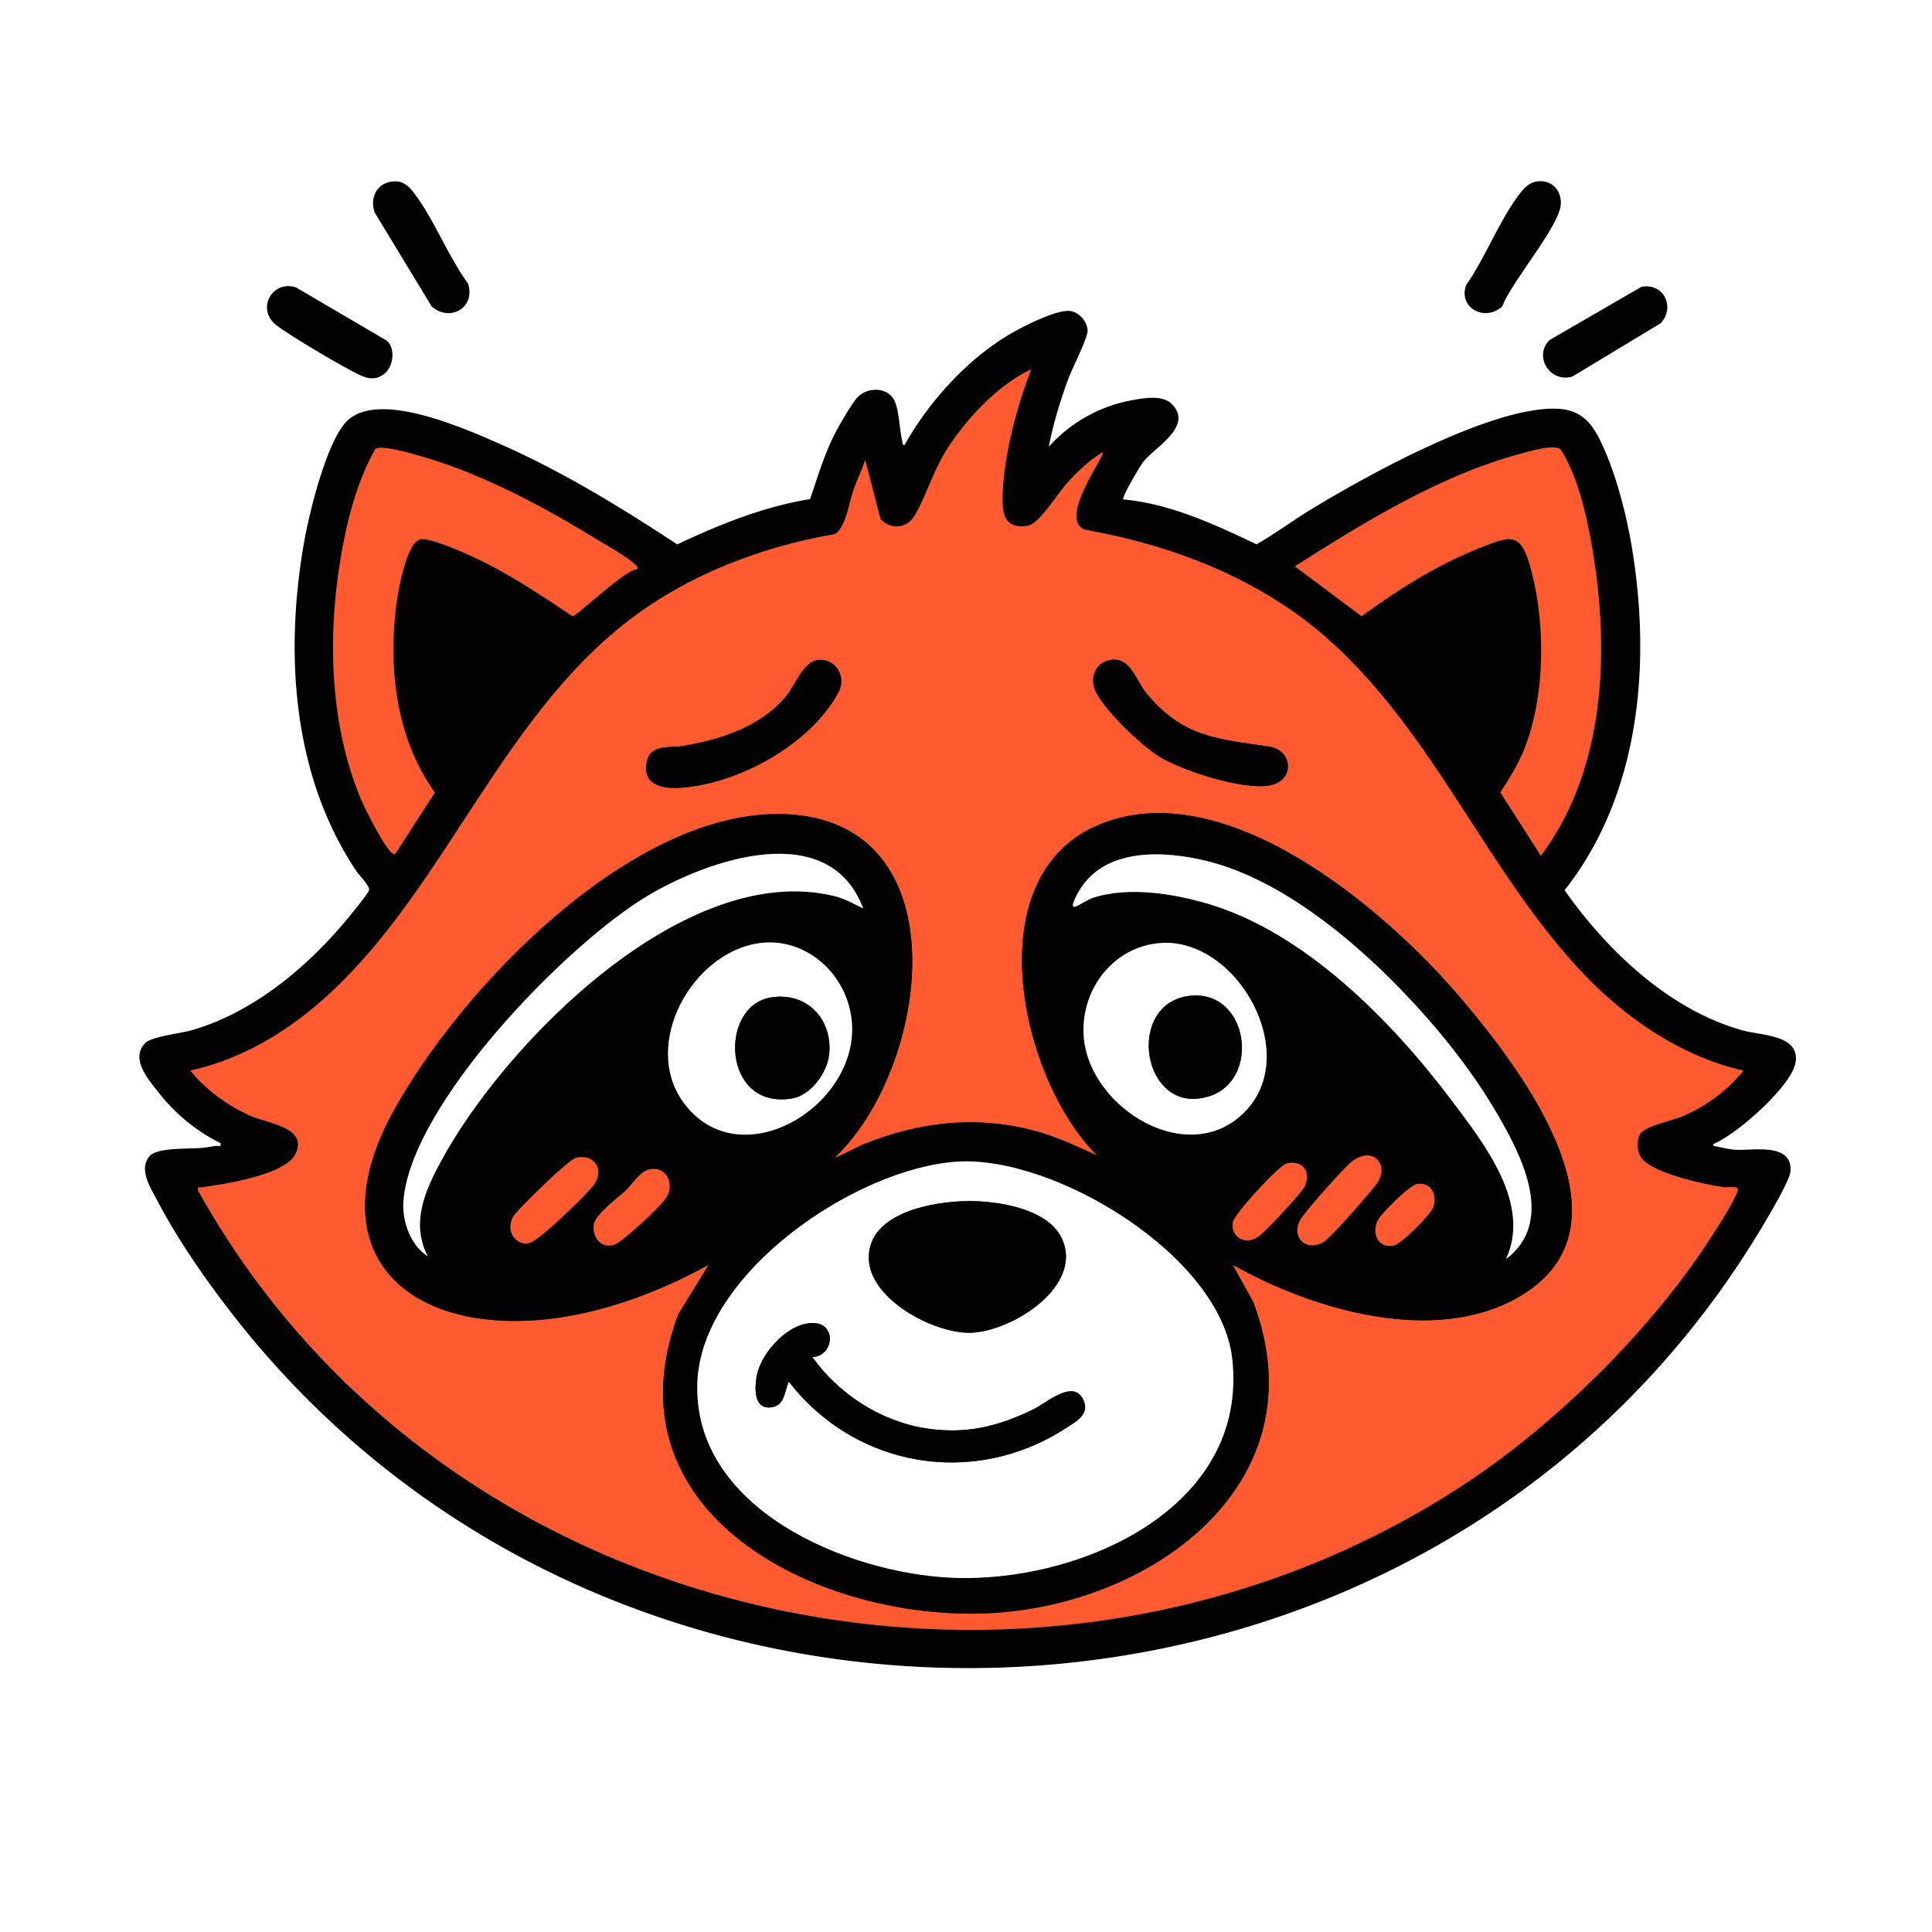 <?xml version="1.0" encoding="UTF-8"?>
<svg xmlns="http://www.w3.org/2000/svg" width="500" height="500" fill="none" viewBox="0 0 500 500">
  <rect x="0" y="0" width="500" height="500" fill="#333333" stroke="none"/>
  <g clip-path="url(#a)">
    <path fill="#020101" d="M303.246 104.552c5.767 5.778-4.338 11.157-7.36 14.995-.786 1-5.695 9.248-5.165 9.717 12.106 1.062 23.63 6.471 34.47 11.606 4.685-2.644 9.187-6.012 13.862-8.881 14.514-8.88 48.024-27.416 64.611-26.161 6.737.511 9.217 5.155 11.667 10.769 3.205 7.329 5.614 16.852 6.951 24.763 5.134 30.315 2.195 64.295-17.362 89.037 11.064 15.709 27.192 31.061 46.177 36.297 4.828 1.327 14.954 1.123 13.565 8.441-1.153 6.094-15.27 18.537-21.261 20.966-.143.704.551.51 1.051.633 1.286.316 3.266.724 4.563.816 4.501.327 14.861-2 14.372 5.553-.184 2.868-8.023 15.607-10.024 18.802-86.802 138.501-291.793 147.177-392.375 19.291-7.155-9.094-14.74-19.904-20.108-30.142-1.766-3.368-5.073-8.155-2.287-11.728 1.98-2.541 10.626-1.847 14.26-2.317.96-.122 2.02-.285 2.97-.449.684-.112 1.429.48 1.235-.704-6.298-3.083-11.769-7.676-16.087-13.188-2.612-3.327-7.287-8.645-3.44-12.677 1.665-1.746 8.952-2.501 11.82-3.297 16.312-4.553 30.888-16.934 41.35-29.877.878-1.082 4.614-5.603 4.818-6.451.245-.99-2.685-3.98-3.45-5.134-16.434-24.691-18.414-56.221-13.392-84.832 1.317-7.492 5.9-26.579 11.31-31.612 8.196-7.635 29.672 1.868 38.624 5.767 16.423 7.146 31.734 16.536 46.657 26.335 10.972-5.155 22.333-9.768 34.378-11.718 1.908-5.634 3.654-11.493 6.359-16.811 1.133-2.215 4.379-7.88 5.93-9.544 2.358-2.531 7.257-2.746 9.278.357 1.45 2.226 1.552 7.952 2.287 10.902.122.5-.061 1.194.633 1.051 6.43-11.524 16.842-22.905 28.457-29.346 3.154-1.745 10.861-5.603 14.229-5.307 2.368.214 4.634 2.786 4.655 5.134.02 1.99-4.053 9.88-5.032 12.555-2.062 5.665-3.879 11.513-4.992 17.444a37.81 37.81 0 0 1 21.201-11.963c3.143-.592 8.104-1.572 10.595.919v-.011Zm-36.42-8.941c-8.461 4.052-15.892 11.942-21.088 19.639-4.174 6.185-5.716 12.534-9.064 18.26-1.96 3.348-6.247 3.634-8.819.817l-3.96-15.301c-.827 2.705-2.144 5.247-3.062 7.911-1.082 3.133-1.97 9.748-4.787 11.309-20.292 3.471-40.411 11.494-56.283 24.692-33.071 27.498-47.259 72.736-80.025 98.999-8.9 7.135-19.26 12.678-30.468 15.138 4.144 5.103 9.738 9.145 15.77 11.789 4.297 1.878 14.8 2.929 11.432 9.799-2.705 5.512-18.914 7.921-24.528 8.656-.673.091-.857-.276-.714.714 63.591 114.709 218.955 147.596 327.753 76.074 23.456-15.412 47.943-39.512 63.275-63.07 1.837-2.817 6.644-10.187 7.481-13.004.358-1.215-2.623-.653-3.582-.776-4.787-.633-18.853-3.664-21.507-7.757-1.031-1.582-1.143-4.369-.204-6.022 1.133-1.991 8.35-3.481 11.003-4.604 6.104-2.592 11.606-6.645 15.771-11.789-15.965-3.562-30.326-13.402-41.472-25.11-24.865-26.13-38.308-61.764-65.837-86.363-17.556-15.689-40.186-24.446-63.193-28.519-7.012-2.827 5.369-19.169 4.645-20.016-3.481 2.031-6.574 5.052-9.279 8.033-2.255 2.49-7.196 10.503-10.013 10.962-6.471 1.052-6.798-3.552-6.584-8.523.45-10.421 3.665-22.221 7.339-31.928v-.01Zm136.94 20.629c-1.633-1.368-8.911.826-11.187 1.459-20.159 5.563-39.981 17.72-57.446 28.887l17.24 12.891c9.044-6.634 19.149-13.034 29.601-17.26 9.309-3.766 11.677-5.012 14.474 5.981 3.562 14.005 3.409 32.092-1.919 45.596-1.582 4.022-3.91 7.696-6.227 11.32l10.483 16.342c16.72-22.364 17.832-52.945 13.269-79.606-1.122-6.584-2.868-14.658-5.624-20.711-.459-1.01-2.021-4.348-2.664-4.889v-.01Zm-238.889 31.07c.173-.734-.102-.786-.511-1.184-2.123-2.102-8.369-5.542-11.238-7.298-11.217-6.89-24.048-13.698-36.419-18.209-3.134-1.144-17.24-5.89-19.557-4.43-5.042 8.931-7.574 19.475-9.197 29.59-3.195 19.986-2.429 42.626 5.614 61.397 1.082 2.521 6.033 12.32 7.88 13.585.368.256.878.541 1.021-.071l10.054-15.546c-9.891-13.841-12.065-31.611-10.023-48.229.428-3.46 2.572-16.219 6.144-17.291 2.266-.673 10.606 3.063 13.147 4.216 9.309 4.216 17.883 9.972 26.345 15.627 1.133.102 13.514-12.075 16.74-12.136v-.021Zm-63.03-100.377c2.399-.184 3.828 1.102 5.196 2.858 5.124 6.604 8.982 16.587 14.045 23.507 2.164 6.186-4.573 10.228-9.391 5.981L96.958 54.986c-1.347-3.94.602-7.737 4.889-8.063v.01Zm296.091-.011c3.736-.418 6.247 2.43 5.992 6.033-.398 5.614-12.81 20.067-15.138 26.335-4.46 4.093-11.432.47-9.39-5.492 5.012-7.094 8.982-17.628 14.331-24.201 1.092-1.337 2.358-2.47 4.195-2.675h.01ZM99.836 96.417c-1.837 1.756-3.93 1.848-6.175.888-3.787-1.613-19.19-10.728-22.323-13.29-4.991-4.082-.95-11.626 5.267-9.645l23.364 13.708c2.399 1.827 1.878 6.43-.133 8.34Zm324.906-22.16c5.859-1.224 8.922 5.36 5.033 9.422l-22.814 13.77c-5.787 1.734-10.105-5.145-5.991-9.412l23.783-13.78h-.011Z"></path>
    <path fill="#FF5A30" d="M266.826 95.61c-3.674 9.708-6.879 21.507-7.339 31.929-.214 4.981.113 9.574 6.584 8.523 2.827-.459 7.758-8.462 10.013-10.963 2.695-2.99 5.798-6.001 9.279-8.033.724.837-11.657 17.189-4.645 20.017 23.007 4.072 45.637 12.83 63.193 28.519 27.519 24.589 40.972 60.232 65.837 86.363 11.146 11.718 25.508 21.547 41.472 25.11-4.165 5.134-9.667 9.196-15.771 11.789-2.653 1.123-9.87 2.613-11.003 4.603-.939 1.654-.816 4.44.204 6.023 2.654 4.093 16.72 7.124 21.507 7.757.97.133 3.95-.439 3.583.776-.837 2.817-5.645 10.187-7.482 13.004-15.342 23.558-39.819 47.647-63.275 63.07-108.798 71.522-264.162 38.634-327.753-76.074-.143-.99.04-.623.714-.715 5.604-.735 21.823-3.133 24.528-8.655 3.369-6.88-7.135-7.921-11.432-9.799-6.032-2.634-11.626-6.686-15.77-11.79 11.207-2.46 21.568-8.012 30.468-15.137 32.776-26.263 46.954-71.501 80.025-99 15.872-13.198 35.991-21.21 56.283-24.691 2.817-1.562 3.705-8.176 4.787-11.31.929-2.674 2.245-5.205 3.062-7.91l3.96 15.301c2.573 2.817 6.86 2.531 8.819-.817 3.348-5.726 4.89-12.065 9.064-18.261 5.196-7.696 12.627-15.586 21.088-19.638v.01Zm-55.231 75.207c-3.868.521-5.818 6.666-8.411 9.677-6.746 7.798-16.974 11.034-26.896 12.616-2.847.459-7.869-.51-8.859 3.818-1.378 6.032 3.644 7.247 8.431 6.961 15.086-.888 33.878-11.208 41.145-24.702 2.235-4.144-.898-8.982-5.4-8.37h-.01Zm75.605 0c-3.542.674-5.134 4.298-3.889 7.574 1.848 4.859 12.157 14.627 16.73 17.414 6.206 3.787 21.302 8.666 28.386 7.482 7.084-1.184 6.104-9.197.071-10.085-13.585-1.98-22.466-2.419-31.918-13.933-2.623-3.195-4.001-9.472-9.38-8.462v.01ZM216.097 299.51c24.293-22.844 33.285-87.006-12.902-88.803-39.41-1.531-83.995 45.106-101.501 77.085-19.455 35.542 2.583 57.426 39.512 53.659 14.444-1.469 29.611-7.114 42.197-14.137l-7.89 12.841c-18.986 50.985 34.786 78.596 78.401 77.432 43.167-1.153 88.385-33.255 70.399-80.688l-5.287-9.585c20.506 11.616 52.057 20.997 73.982 8.381 31.846-18.333.725-58.886-14.974-77.392-19.639-23.149-61.682-58.946-94.304-44.574-31.235 13.759-19.486 65.867.173 85.291-5.083-2.256-10.115-4.706-15.505-6.196-15.525-4.307-30.703-2.531-45.463 3.532-.959.398-6.542 3.399-6.838 3.164v-.01Z"></path>
    <path fill="#FF5A30" d="M164.877 147.31c-3.225.062-15.617 12.239-16.74 12.137-8.461-5.665-17.025-11.412-26.344-15.627-2.552-1.154-10.881-4.89-13.147-4.216-3.573 1.062-5.716 13.831-6.145 17.291-2.041 16.617.133 34.388 10.023 48.229L102.47 220.67c-.132.612-.653.326-1.02.071-1.848-1.266-6.798-11.065-7.88-13.586-8.033-18.771-8.81-41.41-5.614-61.396 1.612-10.115 4.154-20.659 9.196-29.591 2.317-1.459 16.414 3.287 19.557 4.43 12.372 4.512 25.212 11.32 36.42 18.21 2.858 1.756 9.105 5.206 11.238 7.298.408.408.684.449.51 1.184v.02Zm238.89-31.07c.643.541 2.204 3.878 2.664 4.889 2.756 6.053 4.501 14.127 5.624 20.71 4.552 26.661 3.45 57.242-13.27 79.606l-10.482-16.342c2.306-3.633 4.634-7.308 6.226-11.319 5.328-13.504 5.492-31.592 1.919-45.596-2.797-10.993-5.165-9.738-14.474-5.981-10.452 4.225-20.557 10.625-29.601 17.26l-17.24-12.892c17.465-11.166 37.287-23.323 57.446-28.886 2.277-.633 9.554-2.827 11.188-1.46v.011Z"></path>
    <path fill="#fff" d="M500 0v500H0V0h500ZM101.848 46.933c-4.277.326-6.227 4.123-4.89 8.063l14.739 24.294c4.818 4.246 11.555.204 9.391-5.982-5.073-6.92-8.931-16.903-14.045-23.507-1.358-1.756-2.797-3.042-5.195-2.858v-.01Zm296.09-.01c-1.837.204-3.103 1.337-4.195 2.674-5.349 6.573-9.319 17.097-14.331 24.201-2.052 5.961 4.93 9.585 9.391 5.492 2.327-6.257 14.739-20.721 15.137-26.335.255-3.603-2.256-6.451-5.992-6.032h-.01ZM99.837 96.416c2.01-1.909 2.541-6.522.132-8.339L76.605 74.37c-6.216-1.98-10.258 5.563-5.267 9.645 3.124 2.563 18.537 11.678 22.323 13.29 2.246.96 4.338.868 6.176-.888Zm324.905-22.16-23.783 13.78c-4.113 4.257.205 11.146 5.992 9.411l22.813-13.77c3.899-4.062.827-10.645-5.032-9.42h.01Zm-121.496 30.295c-2.491-2.49-7.441-1.51-10.595-.918a37.814 37.814 0 0 0-21.201 11.963c1.123-5.931 2.93-11.78 4.992-17.444.969-2.685 5.042-10.565 5.032-12.555-.02-2.348-2.286-4.93-4.655-5.135-3.368-.296-11.074 3.553-14.228 5.308-11.616 6.44-22.028 17.832-28.458 29.346-.704.143-.51-.551-.633-1.051-.725-2.94-.827-8.677-2.286-10.902-2.021-3.103-6.921-2.888-9.279-.357-1.551 1.664-4.807 7.319-5.93 9.544-2.705 5.318-4.44 11.187-6.359 16.811-12.045 1.95-23.405 6.553-34.378 11.718-14.923-9.799-30.234-19.19-46.657-26.335-8.952-3.889-30.418-13.392-38.624-5.767-5.41 5.032-10.003 24.12-11.31 31.612-5.022 28.621-3.031 60.141 13.392 84.832.766 1.153 3.695 4.144 3.45 5.134-.204.847-3.94 5.369-4.818 6.451-10.462 12.943-25.028 25.314-41.35 29.877-2.867.806-10.155 1.551-11.82 3.297-3.847 4.031.828 9.349 3.44 12.677 4.318 5.512 9.79 10.105 16.087 13.188.194 1.184-.561.581-1.235.704-.96.163-2.01.327-2.97.449-3.634.47-12.28-.224-14.26 2.317-2.786 3.573.521 8.35 2.287 11.728 5.369 10.238 12.953 21.047 20.108 30.142 100.582 127.886 305.573 119.21 392.375-19.292 2.001-3.194 9.84-15.933 10.024-18.801.49-7.554-9.871-5.237-14.372-5.553-1.296-.092-3.277-.49-4.563-.817-.5-.122-1.194.062-1.051-.632 5.992-2.43 20.118-14.872 21.262-20.966 1.388-7.329-8.738-7.114-13.566-8.441-18.985-5.237-35.113-20.588-46.177-36.297 19.557-24.742 22.486-58.722 17.362-89.038-1.337-7.9-3.746-17.434-6.951-24.762-2.45-5.614-4.93-10.259-11.667-10.769-16.586-1.266-50.097 17.271-64.611 26.161-4.675 2.858-9.177 6.237-13.862 8.88-10.829-5.134-22.364-10.544-34.469-11.605-.541-.459 4.379-8.717 5.164-9.717 3.022-3.849 13.127-9.228 7.36-14.995v.01Z"></path>
    <path fill="#020101" d="M216.097 299.51c.285.245 5.879-2.766 6.838-3.164 14.77-6.063 29.938-7.829 45.463-3.532 5.39 1.49 10.422 3.94 15.505 6.196-19.659-19.424-31.407-71.532-.173-85.291 32.632-14.372 74.676 21.435 94.304 44.574 15.699 18.506 46.82 59.059 14.974 77.391-21.925 12.617-53.476 3.246-73.982-8.38l5.287 9.585c17.996 47.433-27.232 79.534-70.399 80.688-43.615 1.163-97.397-26.447-78.401-77.432l7.89-12.841c-12.586 7.023-27.753 12.667-42.197 14.137-36.929 3.757-58.977-18.118-39.512-53.659 17.506-31.979 62.081-78.616 101.501-77.085 46.187 1.797 37.195 65.949 12.902 88.803v.01Zm7.308-64.387c-8.799-23.487-39.849-12.79-55.752-3.317-20.976 12.483-61.539 54.128-63.254 79.177-.347 5.063 1.858 11.381 6.318 14.147-4.44-8.462-.785-16.832 3.338-24.477 16.587-30.734 63.418-78.32 102.042-68.704 2.613.653 4.93 2 7.308 3.174Zm136.419 18.22c-12.646-12.606-30.039-26.294-47.718-30.571-11.065-2.684-26.335-3.429-32.908 7.901-.296.51-2.603 4.491-.919 3.96 1.255-.398 3.032-1.817 4.92-2.399 9.003-2.766 20.2-1.01 29.101 1.572 25.364 7.349 48.025 30.54 63.499 51.128 8.319 11.065 20.588 26.559 13.953 40.921 12.718-9.595 4.256-26.325-2.052-37.216-7.431-12.84-17.403-24.844-27.876-35.296Zm-162.856-9.309c-17.658 2.062-31.142 26.141-20.087 41.288 15.811 21.67 51.699-2.96 42.033-27.396-3.481-8.799-12.3-15.005-21.946-13.882v-.01Zm103.42.01c-12.412.878-20.956 12.33-19.894 24.487 1.592 18.291 27.029 34.051 41.645 19.22 14.903-15.117-2.062-45.095-21.751-43.717v.01Zm56.058 56.089c-1.919-1.919-4.542-1.001-6.451.357-1.909 1.358-12.371 13.198-13.515 15.26-2.5 4.522 1.766 8.533 6.4 5.43 1.664-1.113 12.382-13.208 13.607-15.168 1.122-1.786 1.592-4.236-.051-5.879h.01Zm-207.319-.511c-.98.225-4.236 3.154-5.226 4.032-1.786 1.572-10.411 9.86-11.146 11.289-1.225 2.389-.766 5.186 1.715 6.462 1.97 1.01 3.378-.021 5.011-1.205 2.685-1.929 12.719-11.35 14.403-13.882 2.521-3.787-.215-7.757-4.757-6.706v.01Zm98.581 1.011c-26.212 1.704-66.173 28.794-67.234 57.15-1.225 32.602 38.43 49.24 65.611 50.526 32.817 1.551 77.198-17.679 72.808-56.712-2.99-26.63-46.003-52.597-71.185-50.964Zm85.322.449c-2 .459-13.718 13.177-13.994 15.301-.5 3.746 3.144 5.838 6.308 3.837 1.572-.99 6.114-5.879 7.595-7.532 1.153-1.287 3.991-4.308 4.644-5.594 1.847-3.644-.337-6.972-4.553-6.022v.01Zm-164.376 1.46c-2.991.296-4.828 3.807-6.676 5.532-2.052 1.909-7.911 6.185-8.298 8.799-.48 3.225 1.806 6.359 5.267 5.246 2.174-.694 12.279-10.115 13.555-12.289 2.021-3.45.02-7.676-3.859-7.288h.011Zm198.06 3.889c-1.929.316-9.197 7.532-10.146 9.4-1.715 3.379.225 7.329 4.052 6.523 2.052-.429 9.432-7.829 10.228-9.799 1.276-3.124-.469-6.737-4.134-6.135v.011ZM211.596 170.818c4.501-.613 7.634 4.225 5.399 8.37-7.267 13.493-26.059 23.813-41.145 24.701-4.777.286-9.809-.939-8.431-6.961.99-4.328 6.012-3.358 8.86-3.818 9.911-1.592 20.149-4.818 26.896-12.616 2.602-3.001 4.542-9.156 8.41-9.676h.011Zm75.604 0c5.38-1.021 6.747 5.256 9.381 8.461 9.452 11.514 18.332 11.953 31.918 13.933 6.032.878 6.696 8.952-.072 10.085-6.767 1.133-22.17-3.695-28.386-7.482-4.573-2.786-14.882-12.555-16.73-17.413-1.245-3.277.347-6.911 3.889-7.574v-.01Z"></path>
    <path fill="#fff" d="M247.708 300.633c25.171-1.633 68.195 24.334 71.185 50.964 4.39 39.033-40.002 58.263-72.808 56.712-27.171-1.287-66.826-17.924-65.611-50.526 1.061-28.366 41.022-55.456 67.234-57.15Zm2.94 10.207c-9.023.051-25.957 2.94-25.804 14.77.143 10.625 16.669 19.414 26.131 19.302 10.758-.123 29.917-12.188 23.68-24.692-3.735-7.481-16.443-9.421-24.007-9.38Zm-40.4 40.39c5.532-.398 6.186-8.339.735-8.809-6.614-.582-14.004 7.513-15.148 13.657-.52 2.807-.877 8.391 3.359 8.166 3.98-.214 3.684-3.94 4.95-6.686 17.23 22.303 47.811 27.488 71.614 12.096 2.49-1.613 6.155-3.471 4.767-7.002-2.43-6.176-9.554.347-13.106 2.082-9.279 4.522-17.628 6.533-28.019 4.879-11.596-1.847-22.436-8.962-29.162-18.393l.01.01Zm149.577-97.887c10.482 10.442 20.445 22.446 27.876 35.296 6.308 10.902 14.769 27.631 2.051 37.216 6.625-14.362-5.644-29.856-13.953-40.921-15.474-20.588-38.144-43.779-63.499-51.128-8.901-2.582-20.098-4.338-29.101-1.572-1.888.582-3.664 2.001-4.92 2.399-1.684.531.623-3.44.919-3.96 6.573-11.33 21.833-10.585 32.908-7.901 17.679 4.287 35.072 17.965 47.719 30.571Zm-162.856-9.309c9.645-1.123 18.464 5.083 21.945 13.882 9.666 24.436-26.222 49.066-42.033 27.396-11.055-15.138 2.439-39.227 20.088-41.288v.01Zm2.419 14.127c-13.423 2.296-12.514 29.172 5.624 26.11 4.858-.827 9.084-6.676 9.574-11.402.939-9.146-5.849-16.311-15.198-14.708Z"></path>
    <path fill="#fff" d="M300.388 244.044c19.69-1.388 36.654 28.591 21.752 43.718-14.617 14.82-40.053-.939-41.646-19.221-1.061-12.156 7.482-23.609 19.894-24.487v-.01Zm7.798 13.647c-17.26 1.633-12.738 31.347 4.604 26.069 13.606-4.144 10.391-27.488-4.604-26.069Z"></path>
    <path fill="#FF5A30" d="M149.127 299.622c4.542-1.051 7.278 2.909 4.757 6.706-1.684 2.532-11.728 11.953-14.403 13.882-1.633 1.174-3.031 2.215-5.011 1.205-2.491-1.276-2.94-4.083-1.715-6.461.735-1.429 9.37-9.707 11.146-11.29 1-.877 4.246-3.807 5.226-4.031v-.011Zm207.319.511c1.643 1.643 1.174 4.093.051 5.879-1.235 1.96-11.942 14.055-13.606 15.168-4.634 3.103-8.901-.908-6.4-5.43 1.143-2.062 11.595-13.902 13.514-15.26 1.919-1.358 4.522-2.276 6.451-.357h-.01Zm-187.792 2.408c3.878-.387 5.869 3.838 3.858 7.288-1.276 2.175-11.391 11.596-13.555 12.29-3.46 1.102-5.747-2.021-5.267-5.247.388-2.602 6.247-6.879 8.298-8.798 1.848-1.715 3.685-5.237 6.676-5.533h-.01Zm164.376-1.459c4.216-.959 6.4 2.378 4.553 6.022-.653 1.286-3.501 4.308-4.644 5.594-1.481 1.643-6.023 6.543-7.595 7.533-3.164 2-6.818-.092-6.308-3.838.286-2.123 11.994-14.852 13.994-15.301v-.01Zm33.684 5.349c3.665-.613 5.41 3.011 4.134 6.134-.796 1.97-8.176 9.36-10.227 9.799-3.828.806-5.767-3.154-4.053-6.522.95-1.868 8.217-9.085 10.146-9.401v-.01Z"></path>
    <path fill="#fff" d="M223.405 235.123c-2.378-1.174-4.695-2.521-7.308-3.174-38.624-9.616-85.455 37.96-102.042 68.704-4.123 7.645-7.788 16.015-3.337 24.477-4.461-2.766-6.666-9.084-6.319-14.147 1.715-25.059 42.279-66.694 63.254-79.177 15.913-9.473 46.964-20.16 55.752 3.317Z"></path>
    <path fill="#020101" d="M250.648 310.84c7.553-.041 20.272 1.909 24.007 9.38 6.237 12.504-12.922 24.569-23.68 24.692-9.462.112-25.988-8.676-26.131-19.302-.153-11.83 16.771-14.729 25.804-14.77Zm-40.4 40.39c6.727 9.431 17.567 16.546 29.162 18.393 10.391 1.654 18.74-.357 28.019-4.879 3.552-1.735 10.677-8.257 13.106-2.082 1.388 3.532-2.276 5.389-4.767 7.002-23.803 15.393-54.384 10.207-71.614-12.095-1.265 2.745-.959 6.471-4.95 6.685-4.246.225-3.879-5.359-3.358-8.165 1.133-6.145 8.523-14.24 15.147-13.658 5.451.48 4.798 8.421-.735 8.809l-.01-.01Zm-10.86-93.069c9.349-1.603 16.137 5.563 15.198 14.708-.48 4.716-4.716 10.575-9.574 11.402-18.128 3.062-19.047-23.814-5.624-26.11Zm108.798-.47c14.994-1.419 18.21 21.935 4.603 26.069-17.331 5.277-21.863-24.436-4.603-26.069Z"></path>
  </g>
  <defs>
    <clipPath id="a">
      <path fill="#fff" d="M0 0h500v500H0z"></path>
    </clipPath>
  </defs>
</svg>
